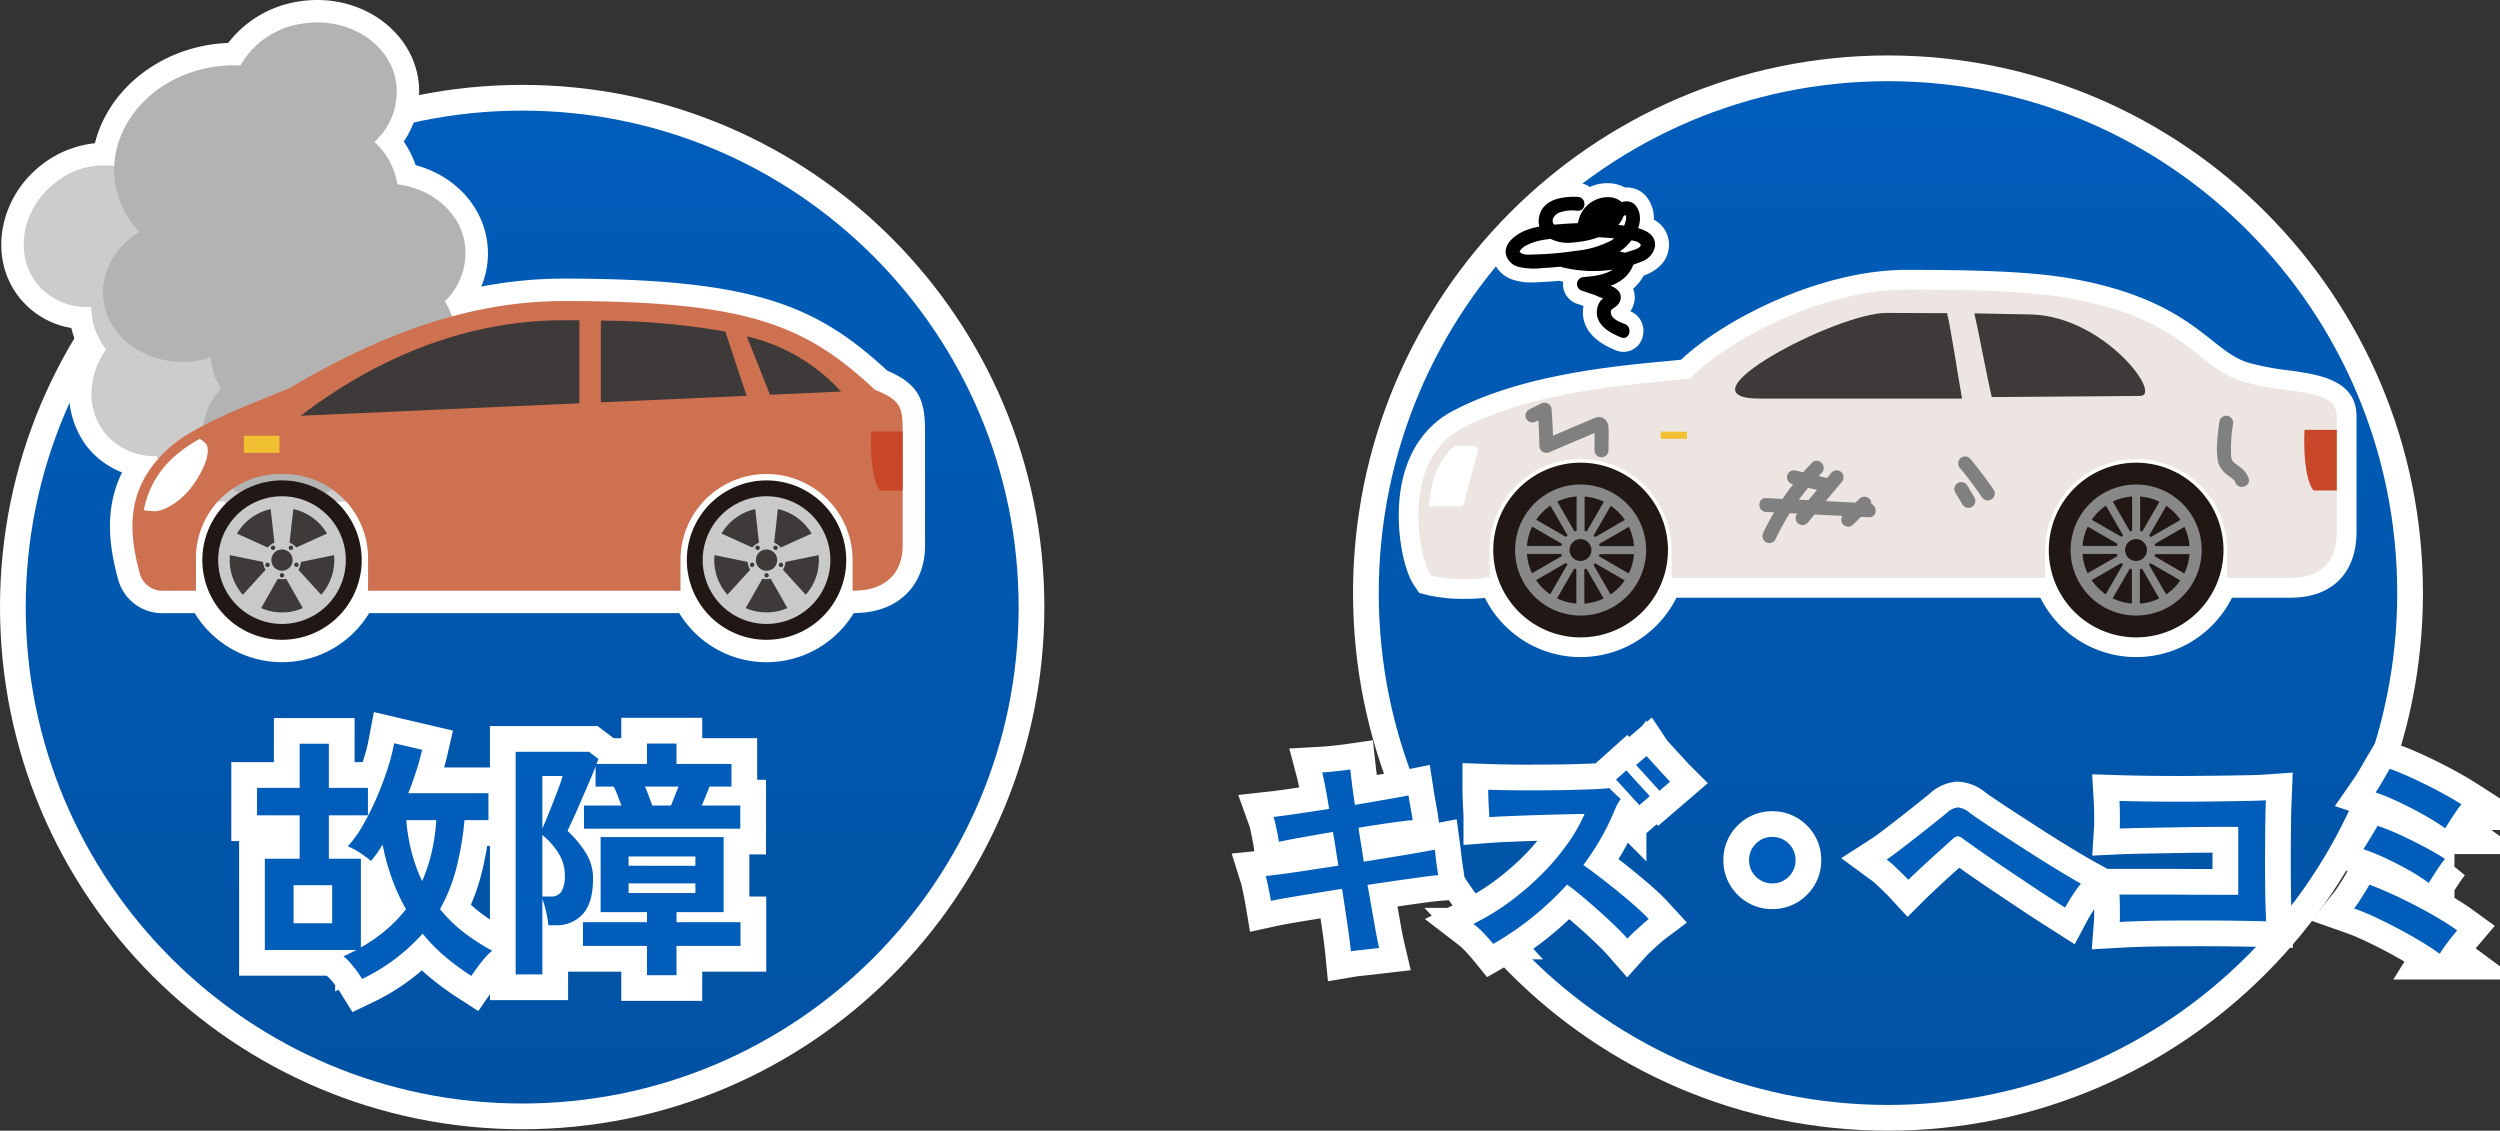 <svg xmlns="http://www.w3.org/2000/svg" xmlns:xlink="http://www.w3.org/1999/xlink" width="485.947" height="219.779" viewBox="0 0 485.947 219.779">
  <rect x="0" y="0" width="485.947" height="219.779" fill="#333333" stroke="none"/>
  <defs>
    <linearGradient id="linear-gradient" x1="0.5" x2="0.5" y2="1" gradientUnits="objectBoundingBox">
      <stop offset="0" stop-color="#005dba"/>
      <stop offset="1" stop-color="#0052a3"/>
    </linearGradient>
    <clipPath id="clip-path">
      <rect id="長方形_59" data-name="長方形 59" width="186.165" height="92.173" fill="none"/>
    </clipPath>
    <clipPath id="clip-path-2">
      <path id="パス_33" data-name="パス 33" d="M57.054,40.289c-1.239.164-2.9.321-4.869.507-9.476.9-27.116,2.567-39.638,9.286C8.737,52.129,6.192,55.6,4.989,60.418c-1.833,7.327.057,15.659,1.54,17.887l.215.32.372.095a26.889,26.889,0,0,0,6.073.577,25.94,25.94,0,0,0,4.131-.248l.765-.185v-5.23a17.681,17.681,0,0,1,35.362,0v5.444H126.07V73.633a17.681,17.681,0,0,1,35.362,0v5.444h12.339c5.876,0,8.985-3.107,8.985-8.985V47.629c0-3.777-4.518-4.392-9.749-5.1a56.165,56.165,0,0,1-8.478-1.615c-3.319-1-5.652-2.847-8.353-4.99-4.82-3.821-10.817-8.578-25.417-11.233-8.1-1.474-19.986-1.677-31.619-1.677-16.624,0-35.255,10.121-42.085,17.279" transform="translate(-4.233 -23.01)" fill="none"/>
    </clipPath>
    <linearGradient id="linear-gradient-2" x1="0.008" y1="0.929" x2="0.013" y2="0.929" gradientUnits="objectBoundingBox">
      <stop offset="0" stop-color="#ece5e2"/>
      <stop offset="0.827" stop-color="#ece5e2"/>
      <stop offset="1" stop-color="#ece5e2"/>
    </linearGradient>
    <clipPath id="clip-path-4">
      <rect id="長方形_64" data-name="長方形 64" width="179.557" height="128.722" fill="none"/>
    </clipPath>
  </defs>
  <g id="グループ_465" data-name="グループ 465" transform="translate(-140 -631.221)">
    <g id="グループ_442" data-name="グループ 442">
      <g id="パス_76" data-name="パス 76" transform="translate(403 642)" fill="url(#linear-gradient)">
        <path d="M 103.985 206.5 C 97.099 206.5 90.217 205.803 83.532 204.428 C 77.018 203.089 70.61 201.09 64.487 198.487 C 58.475 195.931 52.675 192.768 47.25 189.085 C 41.876 185.436 36.822 181.245 32.229 176.629 C 27.635 172.013 23.465 166.934 19.834 161.532 C 16.168 156.079 13.02 150.25 10.476 144.206 C 7.885 138.051 5.896 131.61 4.562 125.062 C 3.194 118.341 2.5 111.423 2.5 104.5 C 2.5 97.577 3.194 90.659 4.562 83.938 C 5.896 77.39 7.885 70.949 10.476 64.794 C 13.02 58.75 16.168 52.921 19.834 47.468 C 23.465 42.066 27.635 36.987 32.229 32.371 C 36.822 27.755 41.876 23.564 47.25 19.915 C 52.675 16.232 58.475 13.069 64.487 10.513 C 70.61 7.91 77.018 5.911 83.532 4.572 C 90.217 3.197 97.099 2.5 103.985 2.5 C 110.872 2.5 117.753 3.197 124.438 4.572 C 130.952 5.911 137.36 7.91 143.483 10.513 C 149.496 13.069 155.295 16.232 160.72 19.915 C 166.095 23.564 171.149 27.755 175.742 32.371 C 180.335 36.987 184.505 42.066 188.137 47.468 C 191.802 52.921 194.951 58.75 197.495 64.794 C 200.085 70.949 202.075 77.39 203.408 83.938 C 204.777 90.659 205.47 97.577 205.47 104.5 C 205.47 111.423 204.777 118.341 203.408 125.062 C 202.075 131.61 200.085 138.051 197.495 144.206 C 194.951 150.25 191.802 156.079 188.137 161.532 C 184.505 166.934 180.335 172.013 175.742 176.629 C 171.149 181.245 166.095 185.436 160.72 189.085 C 155.295 192.768 149.496 195.931 143.483 198.487 C 137.36 201.09 130.952 203.089 124.438 204.428 C 117.753 205.803 110.872 206.5 103.985 206.5 Z" stroke="none"/>
        <path d="M 103.985 5 C 97.268 5 90.556 5.68 84.036 7.021 C 77.684 8.327 71.436 10.276 65.465 12.814 C 59.602 15.306 53.946 18.391 48.655 21.984 C 43.412 25.543 38.482 29.631 34.001 34.134 C 29.52 38.638 25.451 43.593 21.909 48.863 C 18.333 54.182 15.261 59.868 12.78 65.764 C 10.253 71.767 8.313 78.05 7.012 84.437 C 5.677 90.994 5 97.744 5 104.5 C 5 111.256 5.677 118.006 7.012 124.563 C 8.313 130.95 10.253 137.233 12.78 143.237 C 15.261 149.132 18.333 154.818 21.909 160.137 C 25.451 165.407 29.52 170.362 34.001 174.866 C 38.482 179.369 43.412 183.457 48.655 187.016 C 53.946 190.609 59.602 193.694 65.465 196.186 C 71.436 198.724 77.684 200.673 84.036 201.979 C 90.556 203.32 97.268 204 103.985 204 C 110.703 204 117.415 203.32 123.935 201.979 C 130.287 200.673 136.535 198.724 142.505 196.186 C 148.369 193.694 154.025 190.609 159.316 187.016 C 164.559 183.457 169.489 179.369 173.97 174.866 C 178.451 170.362 182.519 165.407 186.062 160.137 C 189.638 154.818 192.709 149.132 195.19 143.237 C 197.717 137.233 199.658 130.95 200.958 124.563 C 202.293 118.006 202.97 111.256 202.97 104.5 C 202.97 97.744 202.293 90.994 200.958 84.437 C 199.658 78.05 197.717 71.767 195.19 65.764 C 192.709 59.868 189.638 54.182 186.062 48.863 C 182.519 43.593 178.451 38.638 173.97 34.134 C 169.489 29.631 164.559 25.543 159.316 21.984 C 154.025 18.391 148.369 15.306 142.505 12.814 C 136.535 10.276 130.287 8.327 123.935 7.021 C 117.415 5.68 110.703 5 103.985 5 M 103.985 0 C 161.415 0 207.97 46.786 207.97 104.5 C 207.97 162.214 161.415 209 103.985 209 C 46.556 209 0 162.214 0 104.5 C 0 46.786 46.556 0 103.985 0 Z" stroke="none" fill="#fff"/>
      </g>
      <g id="グループ_39" data-name="グループ 39" transform="translate(411.888 666.77)">
        <g id="グループ_34" data-name="グループ 34">
          <g id="グループ_33" data-name="グループ 33" clip-path="url(#clip-path)">
            <path id="パス_32" data-name="パス 32" d="M173.1,38.311a52.875,52.875,0,0,1-7.884-1.487c-2.617-.786-4.585-2.346-7.081-4.326-4.882-3.87-11.569-9.17-27.106-12-8.4-1.529-20.491-1.739-32.3-1.739-17.015,0-35.794,9.83-43.846,17.462-.986.106-2.162.218-3.468.342-9.745.921-27.883,2.637-41.09,9.723C5.583,48.833,2.313,53.252.858,59.069-1.151,67.1.707,76.677,2.935,80.021l1.029,1.532,1.8.458a30.8,30.8,0,0,0,7.009.693,39.274,39.274,0,0,0,3.975-.184,20.794,20.794,0,0,0,37.225-.034h70.744a20.793,20.793,0,0,0,37.241,0h11.4c8.022,0,12.813-4.79,12.813-12.813V47.211c0-7.117-7.546-8.147-13.07-8.9" transform="translate(0 -1.852)" fill="#fff"/>
          </g>
        </g>
        <g id="グループ_36" data-name="グループ 36" transform="translate(3.815 20.739)">
          <g id="グループ_35" data-name="グループ 35" clip-path="url(#clip-path-2)">
            <rect id="長方形_60" data-name="長方形 60" width="188.05" height="100.903" transform="translate(-15.164 3.779) rotate(-15.018)" fill="url(#linear-gradient-2)"/>
          </g>
        </g>
        <g id="グループ_38" data-name="グループ 38">
          <g id="グループ_37" data-name="グループ 37" clip-path="url(#clip-path)">
            <path id="パス_34" data-name="パス 34" d="M135.355,28.355c14.127.514,25.512,15.833,20.974,15.833l-28.806.218c-.707-2.82-2.844-14.138-3.382-16.265Z" transform="translate(-12.255 -2.778)" fill="#3d3a39"/>
            <path id="パス_35" data-name="パス 35" d="M174.153,77.319a16.98,16.98,0,1,1-16.981-16.974,16.981,16.981,0,0,1,16.981,16.974" transform="translate(-13.839 -5.957)" fill="#211815"/>
            <path id="パス_36" data-name="パス 36" d="M157.637,90.522A12.734,12.734,0,1,1,170.375,77.78a12.754,12.754,0,0,1-12.738,12.742" transform="translate(-14.304 -6.422)" fill="#211815"/>
            <path id="パス_37" data-name="パス 37" d="M157.637,65.053a12.735,12.735,0,1,0,12.736,12.735,12.734,12.734,0,0,0-12.736-12.735m9.387,8.224a10.362,10.362,0,0,1,1,3.757h-6.678a3.709,3.709,0,0,0-.11-.413Zm-.774-1.344-5.789,3.341a3.624,3.624,0,0,0-.3-.3l3.344-5.793a10.557,10.557,0,0,1,2.743,2.753m-7.837-4.548a10.335,10.335,0,0,1,3.754,1.014l-3.34,5.786a4.145,4.145,0,0,0-.414-.115Zm1.326,10.4a2.123,2.123,0,1,1-2.123-2.123,2.125,2.125,0,0,1,2.123,2.123m-2.878-10.405V74.06c-.141.03-.277.067-.414.11l-3.342-5.792a10.362,10.362,0,0,1,3.756-1m-5.1,1.771,3.342,5.787a3.952,3.952,0,0,0-.3.3L149.008,71.9a10.567,10.567,0,0,1,2.753-2.743m-3.533,4.082,5.787,3.341a3.544,3.544,0,0,0-.117.412h-6.684a10.343,10.343,0,0,1,1.014-3.753m-.02,9.062a10.365,10.365,0,0,1-1-3.757h6.68a3.24,3.24,0,0,0,.109.413Zm.774,1.344L154.77,80.3a3.783,3.783,0,0,0,.3.3l-3.344,5.793a10.522,10.522,0,0,1-2.742-2.753m7.837,4.547a10.328,10.328,0,0,1-3.754-1.012l3.34-5.787a3.827,3.827,0,0,0,.414.115Zm1.55,0V81.514a3.559,3.559,0,0,0,.413-.109l3.344,5.792a10.351,10.351,0,0,1-3.757,1m5.1-1.771-3.34-5.787a3.62,3.62,0,0,0,.3-.3l5.793,3.344a10.508,10.508,0,0,1-2.753,2.743M167,82.339,161.217,79a3.744,3.744,0,0,0,.115-.411h6.686A10.394,10.394,0,0,1,167,82.339" transform="translate(-14.305 -6.422)" fill="#888"/>
            <path id="パス_38" data-name="パス 38" d="M54.34,77.319A16.98,16.98,0,1,1,37.359,60.345,16.981,16.981,0,0,1,54.34,77.319" transform="translate(-2.012 -5.957)" fill="#211815"/>
            <path id="パス_39" data-name="パス 39" d="M37.824,90.522A12.734,12.734,0,1,1,50.562,77.78,12.753,12.753,0,0,1,37.824,90.522" transform="translate(-2.477 -6.422)" fill="#211815"/>
            <path id="パス_40" data-name="パス 40" d="M37.824,65.053A12.735,12.735,0,1,0,50.56,77.788,12.734,12.734,0,0,0,37.824,65.053m9.386,8.224a10.345,10.345,0,0,1,1,3.757H41.529a3.516,3.516,0,0,0-.109-.413Zm-.775-1.344-5.787,3.341a3.773,3.773,0,0,0-.3-.3l3.344-5.793a10.522,10.522,0,0,1,2.742,2.753M38.6,67.386A10.335,10.335,0,0,1,42.354,68.4l-3.34,5.786a4.142,4.142,0,0,0-.414-.115Zm1.324,10.4A2.123,2.123,0,1,1,37.8,75.666a2.123,2.123,0,0,1,2.122,2.123M37.048,67.383V74.06c-.141.03-.277.067-.414.11l-3.342-5.792a10.361,10.361,0,0,1,3.756-1m-5.1,1.771,3.342,5.787a3.951,3.951,0,0,0-.3.3L29.195,71.9a10.567,10.567,0,0,1,2.753-2.743m-3.533,4.082L34.2,76.577a3.715,3.715,0,0,0-.116.412H27.4a10.344,10.344,0,0,1,1.014-3.753M28.393,82.3a10.381,10.381,0,0,1-1-3.757h6.679a3.966,3.966,0,0,0,.109.413Zm.776,1.344L34.957,80.3a3.633,3.633,0,0,0,.3.3L31.91,86.394a10.532,10.532,0,0,1-2.741-2.753M37,88.188a10.323,10.323,0,0,1-3.751-1.012l3.34-5.787A3.9,3.9,0,0,0,37,81.5Zm1.552,0V81.514a3.525,3.525,0,0,0,.414-.109L42.313,87.2a10.365,10.365,0,0,1-3.757,1m5.1-1.771-3.34-5.787a3.613,3.613,0,0,0,.3-.3l5.793,3.344a10.522,10.522,0,0,1-2.753,2.743m3.535-4.082L41.4,79a3.75,3.75,0,0,0,.115-.411h6.686a10.43,10.43,0,0,1-1.014,3.752" transform="translate(-2.477 -6.422)" fill="#888"/>
            <path id="パス_41" data-name="パス 41" d="M101.924,28.045C92.276,28.045,60.576,44.7,77.37,44.7h39.28c-.472-2.483-2.227-14.039-2.909-16.607Z" transform="translate(-7.162 -2.769)" fill="#3d3a39"/>
            <path id="パス_42" data-name="パス 42" d="M15.127,56.685h-3.6c-3.642,3.141-4.759,7.941-5,11.779h5.943a.962.962,0,0,0,.949-.95,1.044,1.044,0,0,1,.033-.259l2.613-9.728a.964.964,0,0,0-.942-.843" transform="translate(-0.645 -5.596)" fill="#fff"/>
            <path id="パス_43" data-name="パス 43" d="M197.08,65.049h4.535V53.27h-6.28c-.154,3.2-.051,9.443,1.745,11.779" transform="translate(-19.278 -5.259)" fill="#c84728"/>
            <rect id="長方形_61" data-name="長方形 61" width="5.095" height="1.404" transform="translate(50.932 48.354)" fill="#f0c032"/>
            <path id="パス_44" data-name="パス 44" d="M88.054,60.34A49.845,49.845,0,0,0,78.605,73.9a1.39,1.39,0,0,0,.485,1.849,1.364,1.364,0,0,0,1.85-.485,47.638,47.638,0,0,1,9.025-13.013c1.218-1.245-.692-3.158-1.912-1.912" transform="translate(-7.744 -5.917)" fill="gray"/>
            <path id="パス_45" data-name="パス 45" d="M92.608,62.389l-6.642,7.934a1.382,1.382,0,0,0,0,1.912,1.368,1.368,0,0,0,1.912,0L94.52,64.3a1.382,1.382,0,0,0,0-1.912,1.368,1.368,0,0,0-1.912,0" transform="translate(-8.448 -6.12)" fill="gray"/>
            <path id="パス_46" data-name="パス 46" d="M98.984,68.071,95.831,71.2a1.39,1.39,0,0,0-.4.956,1.351,1.351,0,0,0,2.307.955l3.154-3.128a1.352,1.352,0,0,0-1.912-1.912" transform="translate(-9.421 -6.682)" fill="gray"/>
            <path id="パス_47" data-name="パス 47" d="M79.073,70.676,99.067,71.71c1.739.09,1.734-2.615,0-2.7L79.073,67.972c-1.739-.09-1.734,2.614,0,2.7" transform="translate(-7.677 -6.71)" fill="gray"/>
            <path id="パス_48" data-name="パス 48" d="M84.727,64.645l6,1.434a1.352,1.352,0,1,0,.718-2.607l-5.994-1.434a1.352,1.352,0,1,0-.719,2.607" transform="translate(-8.267 -6.12)" fill="gray"/>
            <path id="パス_49" data-name="パス 49" d="M176.968,51.218a35.375,35.375,0,0,0-.449,4.088,14.02,14.02,0,0,0,.159,3.909,4.675,4.675,0,0,0,1.915,2.588c.187.142.379.279.57.418a2.6,2.6,0,0,1,.33.256,3.211,3.211,0,0,1,.426.424c-.088-.113-.021-.023.017.044.184.335-.046-.212.073.163.526,1.652,3.137.945,2.607-.719a4.628,4.628,0,0,0-1.808-2.294c-.169-.128-.34-.251-.51-.375-.2-.149-.165-.114-.287-.215a4.688,4.688,0,0,1-.452-.425c-.151-.168.092.134-.041-.046a1.579,1.579,0,0,1-.127-.186,3.382,3.382,0,0,1-.2-1.4q-.02-.911.014-1.822a29.1,29.1,0,0,1,.366-3.69,1.394,1.394,0,0,0-.945-1.664,1.363,1.363,0,0,0-1.663.945" transform="translate(-17.42 -4.959)" fill="gray"/>
            <path id="パス_50" data-name="パス 50" d="M29.375,51.068,31.74,49.9l-2.034-1.167q.26,3.537.332,7.083a1.373,1.373,0,0,0,2.034,1.168l5.035-2.142L39.562,53.8l1.228-.523a3.8,3.8,0,0,1,.939-.378l-.682-.184c-.492-.235-.234-.541-.284-.381a2.361,2.361,0,0,0,0,.586l0,1.277q0,1.279,0,2.556a1.353,1.353,0,0,0,2.7,0c0-1.511.107-3.064-.006-4.57a2.08,2.08,0,0,0-1.045-1.8c-.867-.452-1.691.011-2.495.353L30.707,54.65l2.034,1.167q-.072-3.546-.332-7.083a1.372,1.372,0,0,0-2.034-1.168l-2.365,1.168a1.365,1.365,0,0,0-.485,1.849,1.379,1.379,0,0,0,1.849.485" transform="translate(-2.7 -4.679)" fill="gray"/>
            <path id="パス_51" data-name="パス 51" d="M121.044,61.3q.566.683,1.118,1.378c.183.232.37.462.547.7-.071-.095-.092-.12-.008-.01l.135.176q.151.2.3.4,1.086,1.44,2.1,2.927a1.352,1.352,0,1,0,2.334-1.365q-2.167-3.162-4.62-6.115a1.356,1.356,0,0,0-1.912,0,1.389,1.389,0,0,0,0,1.912" transform="translate(-11.911 -5.824)" fill="gray"/>
            <path id="パス_52" data-name="パス 52" d="M120.012,66.564l1.384,2.311a1.407,1.407,0,0,0,.808.621,1.381,1.381,0,0,0,1.041-.136,1.367,1.367,0,0,0,.622-.808,1.405,1.405,0,0,0-.136-1.042l-1.385-2.31a1.406,1.406,0,0,0-.807-.622,1.384,1.384,0,0,0-1.042.137,1.36,1.36,0,0,0-.621.808,1.4,1.4,0,0,0,.136,1.042" transform="translate(-11.83 -6.37)" fill="gray"/>
            <path id="パス_53" data-name="パス 53" d="M37.065,3.014c-2.921-.111-6.759.392-7.5,3.849-.778,3.608,3.142,5.29,6.085,5.072,2.9-.215,6.051-.837,8.38-2.693a5.021,5.021,0,0,0,2.2-3.585c0-1.587-1.368-2.4-2.792-2.565a5.9,5.9,0,0,0-6.362,5.366c-.105,1.139,1.2,1.524,2.034,1.167l3.67-1.57,1.834-.785c.34-.145.676-.3,1.019-.435.156-.062.791-.223.659-.339.549.479-.242,2.28-.5,2.739a6.318,6.318,0,0,1-2.317,2.314,18.853,18.853,0,0,1-6.9,1.969,63.861,63.861,0,0,1-8.145.7c-.63.014-1.933.151-2.455-.349-.251-.24-.293-.077-.044-.5A3.5,3.5,0,0,1,27.3,12.344c2.114-1.094,4.811-1.2,7.135-1.376a56.348,56.348,0,0,1,7.763-.045c1.315.083,2.628.207,3.933.388.775.107,2.531.146,3.081.854s-1.42,1.2-1.9,1.369a22.334,22.334,0,0,1-4.225,1.02,22.266,22.266,0,0,1-8.313-.466v2.607a21.854,21.854,0,0,1,11.583-.006l-.944-1.663c-.877,2.987-4.584,3.346-7.179,3.575a1.359,1.359,0,0,0-.36,2.655q1.3.427,2.6.867a8.682,8.682,0,0,0,2.275.795q.435.247.109-.743-.237.154-.479.3a4.47,4.47,0,0,0-.7.557,3.25,3.25,0,0,0-.809,1.57c-.655,3.1,2.206,4.773,4.633,5.73,1.619.64,2.322-1.974.719-2.607-.974-.385-2.622-.953-2.726-2.2-.051-.614.28-.7.732-1.017a2.537,2.537,0,0,0,1.15-1.484c.332-1.358-.727-2.264-1.866-2.7-1.611-.624-3.275-1.134-4.917-1.671l-.359,2.655c3.911-.345,8.514-1.228,9.786-5.561a1.371,1.371,0,0,0-.945-1.663,24.675,24.675,0,0,0-13.021.006,1.363,1.363,0,0,0,0,2.607A25.387,25.387,0,0,0,44.2,17.1,22.8,22.8,0,0,0,49.3,15.657a3.95,3.95,0,0,0,2.761-2.892c.45-3.346-3.893-3.9-6.213-4.195a56.517,56.517,0,0,0-11.414-.306c-3.089.232-6.771.407-9.376,2.291-1.166.843-2.27,2.121-1.952,3.667a3.4,3.4,0,0,0,2.543,2.421,13.354,13.354,0,0,0,4.524.211c1.884-.094,3.762-.271,5.631-.52,3.325-.443,7-.914,9.783-2.954,2.29-1.679,4.785-5.585,2.927-8.419-1.169-1.785-3.12-.95-4.666-.288L37.737,7.29l2.034,1.167a2.992,2.992,0,0,1,1.3-2.1c.433-.306,1.873-1.011,2.393-.531q.092-.2-.01.025a.939.939,0,0,1-.135.249,4.373,4.373,0,0,1-.49.6,5.774,5.774,0,0,1-1.234.956A10.362,10.362,0,0,1,38.71,8.744c-1.666.4-5.136,1.323-6.31-.434-.588-.878.172-1.8.974-2.206a7.641,7.641,0,0,1,3.691-.387c1.74.066,1.738-2.638,0-2.7" transform="translate(-2.276 -0.296)"/>
            <path id="パス_54" data-name="パス 54" d="M45.694,32.845a4.025,4.025,0,0,1-1.484-.289c-6.384-2.519-6.732-6.429-6.316-8.642q-.577-.192-1.157-.381a4.016,4.016,0,0,1-2.8-4.287l0-.03c-.268-.058-.535-.119-.8-.184-1.051.1-2.1.177-3.127.228l-.5.027c-.587.032-1.184.064-1.78.064a10.619,10.619,0,0,1-3.161-.416,5.99,5.99,0,0,1-4.406-4.463c-.481-2.336.617-4.67,3.017-6.4A12.023,12.023,0,0,1,26.548,6.4c.021-.132.046-.267.075-.4.483-2.239,2.351-6,9.444-6,.274,0,.543,0,.807.014A4.04,4.04,0,0,1,39.123.8,8.112,8.112,0,0,1,43.439.109,6.746,6.746,0,0,1,45.96.9c.111-.006.22-.009.329-.009a4.885,4.885,0,0,1,4.194,2.294,6.728,6.728,0,0,1,1.084,3.967,5.469,5.469,0,0,1,2.88,5.677c-.209,1.548-1.141,3.675-4.4,5.029-.16.066-.319.132-.48.194a8.82,8.82,0,0,1-2.031,2.514,4.55,4.55,0,0,1,.174,2.8A4.767,4.767,0,0,1,47,24.951a4.128,4.128,0,0,1,2.46,4.646,3.855,3.855,0,0,1-3.762,3.247" transform="translate(-1.98 0)" fill="#fff"/>
            <path id="パス_55" data-name="パス 55" d="M37.065,3.014c-2.921-.111-6.759.392-7.5,3.849-.778,3.608,3.142,5.29,6.085,5.072,2.9-.215,6.051-.837,8.38-2.693a5.021,5.021,0,0,0,2.2-3.585c0-1.587-1.368-2.4-2.792-2.565a5.9,5.9,0,0,0-6.362,5.366c-.105,1.139,1.2,1.524,2.034,1.167l3.67-1.57,1.834-.785c.34-.145.676-.3,1.019-.435.156-.062.791-.223.659-.339.549.479-.242,2.28-.5,2.739a6.318,6.318,0,0,1-2.317,2.314,18.853,18.853,0,0,1-6.9,1.969,63.861,63.861,0,0,1-8.145.7c-.63.014-1.933.151-2.455-.349-.251-.24-.293-.077-.044-.5A3.5,3.5,0,0,1,27.3,12.344c2.114-1.094,4.811-1.2,7.135-1.376a56.348,56.348,0,0,1,7.763-.045c1.315.083,2.628.207,3.933.388.775.107,2.531.146,3.081.854s-1.42,1.2-1.9,1.369a22.334,22.334,0,0,1-4.225,1.02,22.266,22.266,0,0,1-8.313-.466v2.607a21.854,21.854,0,0,1,11.583-.006l-.944-1.663c-.877,2.987-4.584,3.346-7.179,3.575a1.359,1.359,0,0,0-.36,2.655q1.3.427,2.6.867a8.682,8.682,0,0,0,2.275.795q.435.247.109-.743-.237.154-.479.3a4.47,4.47,0,0,0-.7.557,3.25,3.25,0,0,0-.809,1.57c-.655,3.1,2.206,4.773,4.633,5.73,1.619.64,2.322-1.974.719-2.607-.974-.385-2.622-.953-2.726-2.2-.051-.614.28-.7.732-1.017a2.537,2.537,0,0,0,1.15-1.484c.332-1.358-.727-2.264-1.866-2.7-1.611-.624-3.275-1.134-4.917-1.671l-.359,2.655c3.911-.345,8.514-1.228,9.786-5.561a1.371,1.371,0,0,0-.945-1.663,24.675,24.675,0,0,0-13.021.006,1.363,1.363,0,0,0,0,2.607A25.387,25.387,0,0,0,44.2,17.1,22.8,22.8,0,0,0,49.3,15.657a3.95,3.95,0,0,0,2.761-2.892c.45-3.346-3.893-3.9-6.213-4.195a56.517,56.517,0,0,0-11.414-.306c-3.089.232-6.771.407-9.376,2.291-1.166.843-2.27,2.121-1.952,3.667a3.4,3.4,0,0,0,2.543,2.421,13.354,13.354,0,0,0,4.524.211c1.884-.094,3.762-.271,5.631-.52,3.325-.443,7-.914,9.783-2.954,2.29-1.679,4.785-5.585,2.927-8.419-1.169-1.785-3.12-.95-4.666-.288L37.737,7.29l2.034,1.167a2.992,2.992,0,0,1,1.3-2.1c.433-.306,1.873-1.011,2.393-.531q.092-.2-.01.025a.939.939,0,0,1-.135.249,4.373,4.373,0,0,1-.49.6,5.774,5.774,0,0,1-1.234.956A10.362,10.362,0,0,1,38.71,8.744c-1.666.4-5.136,1.323-6.31-.434-.588-.878.172-1.8.974-2.206a7.641,7.641,0,0,1,3.691-.387c1.74.066,1.738-2.638,0-2.7" transform="translate(-2.276 -0.296)"/>
          </g>
        </g>
      </g>
      <g id="グループ_423" data-name="グループ 423" transform="translate(-17 -4)">
        <path id="パス_662" data-name="パス 662" d="M-102.418,2.132q-.164-1.681-.635-4.961T-104.14-10q-2.87.451-5.535.882t-4.817.8q-2.152.369-3.465.656-.082-.492-.267-1.435t-.389-1.906q-.2-.963-.369-1.5,1.23-.123,3.4-.41t4.961-.718q2.788-.43,5.781-.881-.287-1.681-.533-3.341t-.533-3.219q-3.321.574-6.191,1.086t-4.305.841q-.082-.533-.266-1.476t-.39-1.886a10.529,10.529,0,0,0-.41-1.476q1.476-.164,4.428-.595t6.4-.964q-.41-2.542-.779-4.428t-.574-2.665q.738-.041,1.8-.143t2.091-.226q1.025-.123,1.558-.2.082.738.308,2.542t.594,4.346q3.321-.574,6.15-1.066t4.264-.779q.082.533.246,1.455l.328,1.845q.164.922.246,1.5-1.558.123-4.408.533t-6.13.943q.246,1.6.512,3.259t.513,3.342l5.8-.943q2.768-.451,4.858-.82t3.157-.574q.082.615.185,1.558t.246,1.886q.143.943.226,1.517-1.107.082-3.219.369t-4.817.677q-2.706.39-5.7.84.7,3.9,1.271,7.2t.984,5.063l-1.763.205q-1.066.123-2.071.226T-102.418,2.132ZM-74.743.7q-.7-.861-1.784-2.009A16.718,16.718,0,0,0-78.6-3.2a45.538,45.538,0,0,0,6.868-4.161,53.938,53.938,0,0,0,6.212-5.289,46.82,46.82,0,0,0,5.063-5.9,32.188,32.188,0,0,0,3.465-6.006q-1.025,0-2.85.041t-4.079.1q-2.255.062-4.51.144t-4.141.164q-1.886.082-2.952.164,0-.615-.061-1.6t-.1-2.029q-.041-1.046-.041-1.7,1.23.041,3.157.082t4.285.041q2.357,0,4.8-.02t4.695-.082q2.255-.061,3.977-.143t2.624-.2l.676.676q.431.431.882.84t.656.615a8.657,8.657,0,0,0-.923,1.6q-.43.943-.758,1.763a46.572,46.572,0,0,1-2.5,4.858,52.005,52.005,0,0,1-3.075,4.613q1.312.9,3.075,2.255t3.608,2.849q1.845,1.5,3.444,2.911t2.583,2.481q-.492.369-1.333,1.128T-47.5-1.5q-.8.759-1.168,1.169Q-49.528-1.312-51-2.747T-54.181-5.7q-1.7-1.517-3.342-2.891t-2.87-2.234A61.11,61.11,0,0,1-67.1-4.53,57.717,57.717,0,0,1-74.743.7Zm32.308-29.766q-.082-.082-.533-.594t-1.087-1.21l-1.271-1.394q-.635-.7-1.107-1.21t-.554-.594l2.05-1.763q.082.123.759.861t1.517,1.66l1.5,1.64q.656.717.779.84Zm-3.895,2.788q-.082-.082-.554-.595t-1.107-1.21l-1.271-1.394q-.635-.7-1.086-1.189t-.533-.574l2.009-1.8q.123.123.779.861t1.5,1.661l1.5,1.64q.656.718.779.84ZM-20.5-11.07a4.352,4.352,0,0,1-3.2-1.312,4.352,4.352,0,0,1-1.312-3.2,4.352,4.352,0,0,1,1.312-3.2,4.352,4.352,0,0,1,3.2-1.312,4.352,4.352,0,0,1,3.2,1.312,4.352,4.352,0,0,1,1.312,3.2,4.352,4.352,0,0,1-1.312,3.2A4.352,4.352,0,0,1-20.5-11.07ZM36.408-6.355q-.9-.574-2.562-1.64t-3.711-2.439q-2.05-1.373-4.2-2.809T21.853-16.01q-1.927-1.333-3.342-2.337t-1.988-1.414a1.8,1.8,0,0,0-.984-.472,1.891,1.891,0,0,0-.9.472q-.246.205-1.025.922t-1.865,1.681q-1.087.964-2.214,2.009T7.442-13.2q-.964.9-1.5,1.435-.492-.533-1.271-1.292T3.1-14.555A14.808,14.808,0,0,0,1.722-15.7q.574-.369,1.824-1.312t2.788-2.132q1.538-1.189,3.034-2.378l2.6-2.071q1.107-.881,1.435-1.168a3.711,3.711,0,0,1,2.112-1.066,3.9,3.9,0,0,1,2.317,1.025q.615.451,2.091,1.455t3.526,2.337L27.778-18.2q2.276,1.476,4.51,2.87t4.12,2.522q1.886,1.128,3.075,1.784-.451.533-1.046,1.394T37.29-7.872Q36.736-6.97,36.408-6.355ZM47.027-3.567q.041-.533.041-1.537t-.021-2.07q-.021-1.066-.062-1.722h6.765q2.583,0,5.494.02t5.74.021h5.084v-13.2H67.424q-1.784,0-4.1.02t-4.777.062l-4.777.082q-2.316.041-4.1.082t-2.645.082q.041-.656.041-1.64t-.021-2.009q-.021-1.025-.062-1.722,1.271.041,3.506.082t5.043.061q2.809.02,5.8,0t5.781-.061q2.788-.041,4.981-.082t3.342-.123q-.041.984-.082,2.808T75.3-20.254q-.02,2.337-.021,4.817t.021,4.8q.02,2.317.082,4.141t.1,2.808q-2.829-.082-6.109-.123t-6.6-.041q-3.321,0-6.375.02t-5.494.1Q48.462-3.649,47.027-3.567Zm62.2,6.191q-1.558-1.148-3.711-2.44t-4.489-2.521q-2.337-1.23-4.551-2.255a41.037,41.037,0,0,0-3.895-1.6q.492-.615,1.066-1.5T94.751-9.43q.533-.861.82-1.394,1.968.738,4.305,1.8t4.715,2.3q2.378,1.23,4.469,2.48t3.567,2.317q-.451.533-1.107,1.353t-1.271,1.681Q109.634,1.968,109.224,2.624Zm1.066-24.395q-1.189-.861-2.87-1.865t-3.587-1.989q-1.907-.984-3.731-1.8a33.316,33.316,0,0,0-3.341-1.312q.369-.533.923-1.456t1.066-1.824q.513-.9.759-1.312,1.435.492,3.341,1.333t3.916,1.845q2.009,1,3.772,1.988t2.911,1.722a17.868,17.868,0,0,0-1.066,1.435q-.615.9-1.189,1.8T110.29-21.771Zm-3.2,10.619a35.728,35.728,0,0,0-3.854-2.481q-2.214-1.251-4.551-2.337a41.294,41.294,0,0,0-4.305-1.743q.369-.533.923-1.455t1.087-1.8q.533-.882.738-1.291,1.394.451,3.157,1.209t3.608,1.681q1.845.922,3.526,1.845t2.829,1.7a17.867,17.867,0,0,0-1.066,1.435q-.615.9-1.189,1.8T107.092-11.152Z" transform="translate(522 818)" fill="#fff" stroke="#fff" stroke-linecap="round" stroke-width="10"/>
        <path id="パス_453" data-name="パス 453" d="M-102.418,2.132q-.164-1.681-.635-4.961T-104.14-10q-2.87.451-5.535.882t-4.817.8q-2.152.369-3.465.656-.082-.492-.267-1.435t-.389-1.906q-.2-.963-.369-1.5,1.23-.123,3.4-.41t4.961-.718q2.788-.43,5.781-.881-.287-1.681-.533-3.341t-.533-3.219q-3.321.574-6.191,1.086t-4.305.841q-.082-.533-.266-1.476t-.39-1.886a10.529,10.529,0,0,0-.41-1.476q1.476-.164,4.428-.595t6.4-.964q-.41-2.542-.779-4.428t-.574-2.665q.738-.041,1.8-.143t2.091-.226q1.025-.123,1.558-.2.082.738.308,2.542t.594,4.346q3.321-.574,6.15-1.066t4.264-.779q.082.533.246,1.455l.328,1.845q.164.922.246,1.5-1.558.123-4.408.533t-6.13.943q.246,1.6.512,3.259t.513,3.342l5.8-.943q2.768-.451,4.858-.82t3.157-.574q.082.615.185,1.558t.246,1.886q.143.943.226,1.517-1.107.082-3.219.369t-4.817.677q-2.706.39-5.7.84.7,3.9,1.271,7.2t.984,5.063l-1.763.205q-1.066.123-2.071.226T-102.418,2.132ZM-74.743.7q-.7-.861-1.784-2.009A16.718,16.718,0,0,0-78.6-3.2a45.538,45.538,0,0,0,6.868-4.161,53.938,53.938,0,0,0,6.212-5.289,46.82,46.82,0,0,0,5.063-5.9,32.188,32.188,0,0,0,3.465-6.006q-1.025,0-2.85.041t-4.079.1q-2.255.062-4.51.144t-4.141.164q-1.886.082-2.952.164,0-.615-.061-1.6t-.1-2.029q-.041-1.046-.041-1.7,1.23.041,3.157.082t4.285.041q2.357,0,4.8-.02t4.695-.082q2.255-.061,3.977-.143t2.624-.2l.676.676q.431.431.882.84t.656.615a8.657,8.657,0,0,0-.923,1.6q-.43.943-.758,1.763a46.572,46.572,0,0,1-2.5,4.858,52.005,52.005,0,0,1-3.075,4.613q1.312.9,3.075,2.255t3.608,2.849q1.845,1.5,3.444,2.911t2.583,2.481q-.492.369-1.333,1.128T-47.5-1.5q-.8.759-1.168,1.169Q-49.528-1.312-51-2.747T-54.181-5.7q-1.7-1.517-3.342-2.891t-2.87-2.234A61.11,61.11,0,0,1-67.1-4.53,57.717,57.717,0,0,1-74.743.7Zm32.308-29.766q-.082-.082-.533-.594t-1.087-1.21l-1.271-1.394q-.635-.7-1.107-1.21t-.554-.594l2.05-1.763q.082.123.759.861t1.517,1.66l1.5,1.64q.656.717.779.84Zm-3.895,2.788q-.082-.082-.554-.595t-1.107-1.21l-1.271-1.394q-.635-.7-1.086-1.189t-.533-.574l2.009-1.8q.123.123.779.861t1.5,1.661l1.5,1.64q.656.718.779.84ZM-20.5-11.07a4.352,4.352,0,0,1-3.2-1.312,4.352,4.352,0,0,1-1.312-3.2,4.352,4.352,0,0,1,1.312-3.2,4.352,4.352,0,0,1,3.2-1.312,4.352,4.352,0,0,1,3.2,1.312,4.352,4.352,0,0,1,1.312,3.2,4.352,4.352,0,0,1-1.312,3.2A4.352,4.352,0,0,1-20.5-11.07ZM36.408-6.355q-.9-.574-2.562-1.64t-3.711-2.439q-2.05-1.373-4.2-2.809T21.853-16.01q-1.927-1.333-3.342-2.337t-1.988-1.414a1.8,1.8,0,0,0-.984-.472,1.891,1.891,0,0,0-.9.472q-.246.205-1.025.922t-1.865,1.681q-1.087.964-2.214,2.009T7.442-13.2q-.964.9-1.5,1.435-.492-.533-1.271-1.292T3.1-14.555A14.808,14.808,0,0,0,1.722-15.7q.574-.369,1.824-1.312t2.788-2.132q1.538-1.189,3.034-2.378l2.6-2.071q1.107-.881,1.435-1.168a3.711,3.711,0,0,1,2.112-1.066,3.9,3.9,0,0,1,2.317,1.025q.615.451,2.091,1.455t3.526,2.337L27.778-18.2q2.276,1.476,4.51,2.87t4.12,2.522q1.886,1.128,3.075,1.784-.451.533-1.046,1.394T37.29-7.872Q36.736-6.97,36.408-6.355ZM47.027-3.567q.041-.533.041-1.537t-.021-2.07q-.021-1.066-.062-1.722h6.765q2.583,0,5.494.02t5.74.021h5.084v-13.2H67.424q-1.784,0-4.1.02t-4.777.062l-4.777.082q-2.316.041-4.1.082t-2.645.082q.041-.656.041-1.64t-.021-2.009q-.021-1.025-.062-1.722,1.271.041,3.506.082t5.043.061q2.809.02,5.8,0t5.781-.061q2.788-.041,4.981-.082t3.342-.123q-.041.984-.082,2.808T75.3-20.254q-.02,2.337-.021,4.817t.021,4.8q.02,2.317.082,4.141t.1,2.808q-2.829-.082-6.109-.123t-6.6-.041q-3.321,0-6.375.02t-5.494.1Q48.462-3.649,47.027-3.567Zm62.2,6.191q-1.558-1.148-3.711-2.44t-4.489-2.521q-2.337-1.23-4.551-2.255a41.037,41.037,0,0,0-3.895-1.6q.492-.615,1.066-1.5T94.751-9.43q.533-.861.82-1.394,1.968.738,4.305,1.8t4.715,2.3q2.378,1.23,4.469,2.48t3.567,2.317q-.451.533-1.107,1.353t-1.271,1.681Q109.634,1.968,109.224,2.624Zm1.066-24.395q-1.189-.861-2.87-1.865t-3.587-1.989q-1.907-.984-3.731-1.8a33.316,33.316,0,0,0-3.341-1.312q.369-.533.923-1.456t1.066-1.824q.513-.9.759-1.312,1.435.492,3.341,1.333t3.916,1.845q2.009,1,3.772,1.988t2.911,1.722a17.868,17.868,0,0,0-1.066,1.435q-.615.9-1.189,1.8T110.29-21.771Zm-3.2,10.619a35.728,35.728,0,0,0-3.854-2.481q-2.214-1.251-4.551-2.337a41.294,41.294,0,0,0-4.305-1.743q.369-.533.923-1.455t1.087-1.8q.533-.882.738-1.291,1.394.451,3.157,1.209t3.608,1.681q1.845.922,3.526,1.845t2.829,1.7a17.867,17.867,0,0,0-1.066,1.435q-.615.9-1.189,1.8T107.092-11.152Z" transform="translate(522 818)" fill="#005dba"/>
      </g>
    </g>
    <g id="グループ_441" data-name="グループ 441">
      <g id="パス_455" data-name="パス 455" transform="translate(140 647.722)" fill="url(#linear-gradient)">
        <path d="M 101.5 200.5 C 94.781 200.5 88.068 199.823 81.545 198.489 C 75.19 197.188 68.939 195.248 62.965 192.721 C 57.1 190.24 51.442 187.169 46.15 183.594 C 40.907 180.052 35.977 175.984 31.496 171.504 C 27.016 167.023 22.948 162.093 19.406 156.85 C 15.831 151.558 12.76 145.9 10.279 140.035 C 7.752 134.061 5.812 127.81 4.511 121.455 C 3.177 114.932 2.5 108.219 2.5 101.5 C 2.5 94.781 3.177 88.068 4.511 81.545 C 5.812 75.19 7.752 68.939 10.279 62.965 C 12.76 57.1 15.831 51.442 19.406 46.15 C 22.948 40.907 27.016 35.977 31.496 31.496 C 35.977 27.016 40.907 22.948 46.15 19.406 C 51.442 15.831 57.1 12.76 62.965 10.279 C 68.939 7.752 75.19 5.812 81.545 4.511 C 88.068 3.177 94.781 2.5 101.5 2.5 C 108.219 2.5 114.932 3.177 121.455 4.511 C 127.81 5.812 134.061 7.752 140.035 10.279 C 145.9 12.76 151.558 15.831 156.85 19.406 C 162.093 22.948 167.023 27.016 171.504 31.496 C 175.984 35.977 180.052 40.907 183.594 46.15 C 187.169 51.442 190.24 57.1 192.721 62.965 C 195.248 68.939 197.188 75.19 198.489 81.545 C 199.823 88.068 200.5 94.781 200.5 101.5 C 200.5 108.219 199.823 114.932 198.489 121.455 C 197.188 127.81 195.248 134.061 192.721 140.035 C 190.24 145.9 187.169 151.558 183.594 156.85 C 180.052 162.093 175.984 167.023 171.504 171.504 C 167.023 175.984 162.093 180.052 156.85 183.594 C 151.558 187.169 145.9 190.24 140.035 192.721 C 134.061 195.248 127.81 197.188 121.455 198.489 C 114.932 199.823 108.219 200.5 101.5 200.5 Z" stroke="none"/>
        <path d="M 101.5 5 C 94.949 5 88.404 5.66 82.047 6.961 C 75.853 8.228 69.761 10.119 63.939 12.581 C 58.222 14.999 52.708 17.993 47.549 21.478 C 42.439 24.931 37.632 28.896 33.264 33.264 C 28.896 37.632 24.931 42.439 21.478 47.549 C 17.993 52.708 14.999 58.222 12.581 63.939 C 10.119 69.761 8.228 75.853 6.961 82.047 C 5.66 88.404 5 94.949 5 101.5 C 5 108.051 5.66 114.596 6.961 120.953 C 8.228 127.147 10.119 133.239 12.581 139.061 C 14.999 144.778 17.993 150.292 21.478 155.451 C 24.931 160.561 28.896 165.368 33.264 169.736 C 37.632 174.104 42.439 178.069 47.549 181.522 C 52.708 185.007 58.222 188.001 63.939 190.419 C 69.761 192.881 75.853 194.772 82.047 196.039 C 88.404 197.34 94.949 198 101.5 198 C 108.051 198 114.596 197.34 120.953 196.039 C 127.147 194.772 133.239 192.881 139.061 190.419 C 144.778 188.001 150.292 185.007 155.451 181.522 C 160.561 178.069 165.368 174.104 169.736 169.736 C 174.104 165.368 178.069 160.561 181.522 155.451 C 185.007 150.292 188.001 144.778 190.419 139.061 C 192.881 133.239 194.772 127.147 196.039 120.953 C 197.34 114.596 198 108.051 198 101.5 C 198 94.949 197.34 88.404 196.039 82.047 C 194.772 75.853 192.881 69.761 190.419 63.939 C 188.001 58.222 185.007 52.708 181.522 47.549 C 178.069 42.439 174.104 37.632 169.736 33.264 C 165.368 28.896 160.561 24.931 155.451 21.478 C 150.292 17.993 144.778 14.999 139.061 12.581 C 133.239 10.119 127.147 8.228 120.953 6.961 C 114.596 5.66 108.051 5 101.5 5 M 101.5 0 C 157.557 0 203 45.443 203 101.5 C 203 157.557 157.557 203 101.5 203 C 45.443 203 0 157.557 0 101.5 C 0 45.443 45.443 0 101.5 0 Z" stroke="none" fill="#fff"/>
      </g>
      <g id="グループ_41" data-name="グループ 41" transform="translate(140.254 631.221)">
        <g id="グループ_40" data-name="グループ 40" clip-path="url(#clip-path-4)">
          <path id="パス_56" data-name="パス 56" d="M172.2,72.038c-13.658-12.6-25.735-17.881-62.836-17.881a84.059,84.059,0,0,0-16.076,1.558,16.653,16.653,0,0,0,.995-9.656c-1.309-6.718-6.672-12.047-13.748-13.96a18.342,18.342,0,0,0-2.312-4.573,17.079,17.079,0,0,0,2.709-12.8C79.268,6.191,71.06,0,61.415,0a22.8,22.8,0,0,0-3.934.343A21.285,21.285,0,0,0,44.1,8.353a30.56,30.56,0,0,0-4.11.435C29.092,10.7,20.527,18.4,18.2,27.841A20.233,20.233,0,0,0,8.009,31.9C-.328,38.234-2.511,49.657,3.143,57.359A16.273,16.273,0,0,0,13.61,63.752a17.581,17.581,0,0,0,1.615,4.26,17.54,17.54,0,0,0,1.09,18.337,16.062,16.062,0,0,0,7.163,5.478c-3.6,7.3-2.416,14.749-.779,20.756a8.878,8.878,0,0,0,8.98,6.6H37.6a19.837,19.837,0,0,0,33.9,0h60.281a19.836,19.836,0,0,0,33.908-.007l.952-.038c7.843-.313,12.911-5.443,12.911-13.068V83.794c.007-5.9-1.077-9.081-7.355-11.755" transform="translate(0 0)" fill="#fff"/>
          <path id="パス_57" data-name="パス 57" d="M30.871,92.215a12.286,12.286,0,0,1-10.394-4.869c-3.363-4.581-2.958-10.958.537-15.859-.111-.139-.221-.276-.328-.421a13.46,13.46,0,0,1-2.567-7.856A12.346,12.346,0,0,1,7.306,58.357C3.045,52.55,4.831,43.858,11.3,38.943A15.026,15.026,0,0,1,24.17,36.138,23.439,23.439,0,0,1,27.986,32.5c9.133-6.943,21.417-5.921,27.438,2.282a16.956,16.956,0,0,1,3.2,8.659c5.258-1.416,10.755.106,13.876,4.358,4.261,5.807,2.476,14.5-3.989,19.413a16.561,16.561,0,0,1-1.85,1.221,11.586,11.586,0,0,1,2.917,5.155,12.2,12.2,0,0,1,9.792,4.87c4.262,5.807,2.476,14.5-3.989,19.413a15.024,15.024,0,0,1-12.869,2.806,12.811,12.811,0,0,1-2.706,2.794c-5.028,3.822-11.791,3.26-15.107-1.257a9.127,9.127,0,0,1-.732-1.182,12.4,12.4,0,0,1-11.2-4.825,11.813,11.813,0,0,1-1.9-3.989" transform="translate(-0.64 -3.575)" fill="#ccc"/>
          <path id="パス_58" data-name="パス 58" d="M89.108,59.226a13.024,13.024,0,0,0,3.813-11.692c-1.162-5.96-6.543-10.258-13.035-11.06-.029-.187-.056-.375-.092-.562a14.247,14.247,0,0,0-4.359-7.7A13.1,13.1,0,0,0,79.57,16.2C78.1,8.644,69.849,3.755,61.148,5.277a16.422,16.422,0,0,0-11.764,8.085,25.974,25.974,0,0,0-5.727.361c-12.292,2.151-20.571,12.543-18.49,23.213A17.922,17.922,0,0,0,29.7,45.723c-5.021,3.106-7.876,8.528-6.8,14.058C24.37,67.334,32.618,72.224,41.32,70.7a18.374,18.374,0,0,0,2.343-.57,12.3,12.3,0,0,0,.2,1.7,12.455,12.455,0,0,0,1.744,4.328,12.928,12.928,0,0,0-3.367,11.22c1.473,7.553,9.721,12.442,18.423,10.92a16.423,16.423,0,0,0,11.761-8.081,14.166,14.166,0,0,0,4.229-.1c6.768-1.184,11.326-6.906,10.18-12.78a9.548,9.548,0,0,0-.4-1.432,13.164,13.164,0,0,0,4.447-12.3,12.445,12.445,0,0,0-1.775-4.378" transform="translate(-2.906 -0.641)" fill="#b3b3b3"/>
          <path id="パス_59" data-name="パス 59" d="M173.573,84.378C159.952,71.647,148.7,67.122,113.123,67.122c-16.9,0-33.953,5.43-53.535,17.025l-1.073.43C50.445,87.8,41.3,91.455,36.8,95.3c-9.206,7.881-8.272,16.926-6.142,24.736a4.564,4.564,0,0,0,4.774,3.395h6.151v-5.961a16.356,16.356,0,0,1,16.725-16.718,16.353,16.353,0,0,1,16.723,16.718v5.961h60.739v-5.961a16.723,16.723,0,0,1,33.447,0v5.96l1.01-.041c5.464-.217,8.725-3.474,8.725-8.713V92.394c.006-4.455-.241-6-5.382-8.016" transform="translate(-3.749 -8.605)" fill="#ce7150"/>
          <path id="パス_60" data-name="パス 60" d="M43.8,98.75a5.68,5.68,0,0,0-1.14-.9,27.008,27.008,0,0,0-4.27,2.868,18.271,18.271,0,0,0-6.607,10.993,13.794,13.794,0,0,0,2.206.2c1.263,0,4.974-1.426,7.761-5.666,2.957-4.5,2.682-6.834,2.051-7.5" transform="translate(-4.075 -12.545)" fill="#fff"/>
          <path id="パス_61" data-name="パス 61" d="M195.639,107.68h4.424V96.2h-6.123c-.152,3.119-.05,9.2,1.7,11.476" transform="translate(-24.857 -12.333)" fill="#c84728"/>
          <path id="パス_62" data-name="パス 62" d="M133.68,71.484V87.367L162.012,86.1l-4.141-12.491a144.763,144.763,0,0,0-24.191-2.123" transform="translate(-17.138 -9.164)" fill="#3d3a39"/>
          <path id="パス_63" data-name="パス 63" d="M166.217,75l4.512,11.342,13.8-.617A35.425,35.425,0,0,0,166.217,75" transform="translate(-21.309 -9.616)" fill="#3d3a39"/>
          <path id="パス_64" data-name="パス 64" d="M117.927,71.4c-15.464,0-33.131,4.832-51.2,18.568l54.195-2.425V71.412c-.978-.007-1.972-.012-2.994-.012" transform="translate(-8.554 -9.154)" fill="#3d3a39"/>
          <path id="パス_65" data-name="パス 65" d="M75.8,122.6a15.49,15.49,0,1,1-15.49-15.487A15.491,15.491,0,0,1,75.8,122.6" transform="translate(-5.746 -13.732)" fill="#211815"/>
          <path id="パス_66" data-name="パス 66" d="M60.877,134.792A11.618,11.618,0,1,1,72.5,123.168a11.634,11.634,0,0,1-11.618,11.624" transform="translate(-6.315 -14.302)" fill="#3d3a39"/>
          <path id="パス_67" data-name="パス 67" d="M60.761,110.652a12.407,12.407,0,1,0,12.407,12.407,12.407,12.407,0,0,0-12.407-12.407m2.2,2.484a10.191,10.191,0,0,1,6.551,4.76l-5.977,2.713a3.76,3.76,0,0,0-1.305-.95Zm1.015,10.972a.429.429,0,1,1-.274-.54.431.431,0,0,1,.274.54m-1.828-3.689a.429.429,0,1,1,.1.6.43.43,0,0,1-.1-.6m.677,2.64a2.067,2.067,0,1,1-2.067-2.068,2.07,2.07,0,0,1,2.067,2.068m-1.637,2.959a.429.429,0,1,1-.43-.429.43.43,0,0,1,.43.429m-1.82-5.6a.429.429,0,1,1-.6-.1.429.429,0,0,1,.6.1m-.813-7.283.731,6.523a3.744,3.744,0,0,0-1.305.95L52.007,117.9a10.2,10.2,0,0,1,6.551-4.76m-.475,11.248a.429.429,0,1,1,.275-.541.431.431,0,0,1-.275.541m-7.489-1.325c0-.328.017-.651.048-.97l6.43,1.319a3.684,3.684,0,0,0,.5,1.534l-4.424,4.845a10.117,10.117,0,0,1-2.555-6.728m10.167,10.166a10.114,10.114,0,0,1-4.05-.843l3.242-5.708a3.712,3.712,0,0,0,1.615,0l3.242,5.708a10.108,10.108,0,0,1-4.05.843m7.614-3.438-4.426-4.845a3.7,3.7,0,0,0,.5-1.534l6.43-1.319c.031.319.048.643.048.97a10.124,10.124,0,0,1-2.554,6.728" transform="translate(-6.199 -14.186)" fill="#c9c9ca"/>
          <path id="パス_68" data-name="パス 68" d="M183.833,122.6a15.491,15.491,0,1,1-15.49-15.487,15.491,15.491,0,0,1,15.49,15.487" transform="translate(-19.596 -13.732)" fill="#211815"/>
          <path id="パス_69" data-name="パス 69" d="M168.912,134.792a11.618,11.618,0,1,1,11.62-11.624,11.635,11.635,0,0,1-11.62,11.624" transform="translate(-20.165 -14.302)" fill="#3d3a39"/>
          <path id="パス_70" data-name="パス 70" d="M168.8,110.652A12.407,12.407,0,1,0,181.2,123.059,12.407,12.407,0,0,0,168.8,110.652m2.2,2.484a10.2,10.2,0,0,1,6.551,4.76l-5.979,2.713a3.738,3.738,0,0,0-1.3-.95Zm1.015,10.972a.429.429,0,1,1-.815-.265.429.429,0,0,1,.815.265m-1.828-3.689a.429.429,0,1,1,.1.6.43.43,0,0,1-.1-.6m.677,2.64a2.068,2.068,0,1,1-2.067-2.068,2.07,2.07,0,0,1,2.067,2.068m-1.639,2.959a.428.428,0,1,1-.428-.429.429.429,0,0,1,.428.429m-1.819-5.6a.429.429,0,1,1-.6-.1.429.429,0,0,1,.6.1m-.814-7.283.733,6.523a3.722,3.722,0,0,0-1.3.95l-5.981-2.713a10.2,10.2,0,0,1,6.551-4.76m-.473,11.248a.429.429,0,1,1,.276-.541.433.433,0,0,1-.276.541m-7.489-1.325c0-.328.017-.651.048-.97l6.432,1.319a3.679,3.679,0,0,0,.5,1.534l-4.423,4.845a10.117,10.117,0,0,1-2.555-6.728M168.8,133.225a10.114,10.114,0,0,1-4.05-.843l3.242-5.708a3.713,3.713,0,0,0,1.615,0l3.24,5.708a10.106,10.106,0,0,1-4.049.843m7.613-3.438-4.424-4.845a3.683,3.683,0,0,0,.5-1.534l6.432-1.319q.046.479.046.97a10.116,10.116,0,0,1-2.553,6.728" transform="translate(-20.049 -14.186)" fill="#c9c9ca"/>
          <rect id="長方形_63" data-name="長方形 63" width="6.912" height="3.313" transform="translate(47.156 84.709)" fill="#f0c032"/>
        </g>
      </g>
      <g id="グループ_422" data-name="グループ 422">
        <path id="パス_663" data-name="パス 663" d="M-26.607,4.508a23.838,23.838,0,0,0-1.642-2.327A12.331,12.331,0,0,0-30.233.1q.686-.294,1.3-.613t1.25-.612H-45.521V-18.865h6.762v-8.428H-47.04v-5.341h8.281v-8.575h5.684v8.575h7.595v5.341h-7.595v8.428h6.223V-1.617a32.019,32.019,0,0,0,4.925-3.43,26.974,26.974,0,0,0,3.846-4.018,38.1,38.1,0,0,1-2.67-5.757,44.952,44.952,0,0,1-1.887-6.787q-.539.931-1.1,1.715t-1.152,1.47a19.753,19.753,0,0,0-2.083-1.544,13.2,13.2,0,0,0-2.425-1.3,22.221,22.221,0,0,0,2.989-4.19,53.64,53.64,0,0,0,2.719-5.488,59.3,59.3,0,0,0,2.107-5.66,38.4,38.4,0,0,0,1.2-4.7l5.439,1.274q-.441,1.911-1.127,4.067T-17.64-31.6H-2.058v5.243H-6.713A58.639,58.639,0,0,1-8.33-16.905a33.326,33.326,0,0,1-3.136,7.84,27.623,27.623,0,0,0,4.63,4.533A39.224,39.224,0,0,0-1.323-.98,10.48,10.48,0,0,0-2.769.441q-.808.931-1.494,1.886T-5.39,3.92A51.536,51.536,0,0,1-10.437.2a32,32,0,0,1-4.41-4.508A37.253,37.253,0,0,1-26.607,4.508ZM-39.935-6.321h7.5v-7.4h-7.5Zm24.99-8.183a32.355,32.355,0,0,0,1.862-5.66,37.526,37.526,0,0,0,.882-6.2h-5.831a36.979,36.979,0,0,0,1.078,6.37A31.171,31.171,0,0,0-14.945-14.5ZM3.234,3.626V-39.641H17.493l1.813,1.372a3.475,3.475,0,0,1-.147.441q-.1.245-.2.539h9.8v-3.969H34.5v3.969H45.178v4.41H40.915l-.735,1.838q-.441,1.1-.784,1.837h7.5V-24.7H16.513V-29.2h7.3q-.343-.833-.735-1.887a14.844,14.844,0,0,0-.784-1.788H18.767V-36.8q-.539,1.421-1.347,3.283T15.8-29.767q-.809,1.886-1.495,3.357t-.98,2.156a20.554,20.554,0,0,1,3.577,4.312,9.251,9.251,0,0,1,1.372,4.9q0,4.8-2.009,6.958a6.777,6.777,0,0,1-5.194,2.156H9.6a18.769,18.769,0,0,0-.441-2.6,22.493,22.493,0,0,0-.735-2.548v14.7Zm25.529.147V-1.911H16.317V-6.517H28.763v-1.96H19.747v-14.6H43.659v14.6H34.5v1.96H46.942v4.606H34.5V3.773ZM8.428-11.515h1.617a2.322,2.322,0,0,0,2.107-.98,6.169,6.169,0,0,0,.637-3.234A7.922,7.922,0,0,0,11.637-19.8a14.185,14.185,0,0,0-3.209-3.675ZM25.186-12.2H38.171v-1.862H25.186Zm0-5.292H38.171v-1.813H25.186ZM8.428-24.745q.441-.98,1.029-2.426t1.2-3.014q.613-1.568,1.078-2.842a17.939,17.939,0,0,0,.613-1.911H8.428ZM29.792-29.2h3.626q.294-.686.735-1.813t.735-1.862H28.371q.343.735.735,1.813T29.792-29.2Z" transform="translate(237 817)" fill="#005dba" stroke="#fff" stroke-linecap="round" stroke-width="10"/>
        <path id="パス_454" data-name="パス 454" d="M-26.607,4.508a23.838,23.838,0,0,0-1.642-2.327A12.331,12.331,0,0,0-30.233.1q.686-.294,1.3-.613t1.25-.612H-45.521V-18.865h6.762v-8.428H-47.04v-5.341h8.281v-8.575h5.684v8.575h7.595v5.341h-7.595v8.428h6.223V-1.617a32.019,32.019,0,0,0,4.925-3.43,26.974,26.974,0,0,0,3.846-4.018,38.1,38.1,0,0,1-2.67-5.757,44.952,44.952,0,0,1-1.887-6.787q-.539.931-1.1,1.715t-1.152,1.47a19.753,19.753,0,0,0-2.083-1.544,13.2,13.2,0,0,0-2.425-1.3,22.221,22.221,0,0,0,2.989-4.19,53.64,53.64,0,0,0,2.719-5.488,59.3,59.3,0,0,0,2.107-5.66,38.4,38.4,0,0,0,1.2-4.7l5.439,1.274q-.441,1.911-1.127,4.067T-17.64-31.6H-2.058v5.243H-6.713A58.639,58.639,0,0,1-8.33-16.905a33.326,33.326,0,0,1-3.136,7.84,27.623,27.623,0,0,0,4.63,4.533A39.224,39.224,0,0,0-1.323-.98,10.48,10.48,0,0,0-2.769.441q-.808.931-1.494,1.886T-5.39,3.92A51.536,51.536,0,0,1-10.437.2a32,32,0,0,1-4.41-4.508A37.253,37.253,0,0,1-26.607,4.508ZM-39.935-6.321h7.5v-7.4h-7.5Zm24.99-8.183a32.355,32.355,0,0,0,1.862-5.66,37.526,37.526,0,0,0,.882-6.2h-5.831a36.979,36.979,0,0,0,1.078,6.37A31.171,31.171,0,0,0-14.945-14.5ZM3.234,3.626V-39.641H17.493l1.813,1.372a3.475,3.475,0,0,1-.147.441q-.1.245-.2.539h9.8v-3.969H34.5v3.969H45.178v4.41H40.915l-.735,1.838q-.441,1.1-.784,1.837h7.5V-24.7H16.513V-29.2h7.3q-.343-.833-.735-1.887a14.844,14.844,0,0,0-.784-1.788H18.767V-36.8q-.539,1.421-1.347,3.283T15.8-29.767q-.809,1.886-1.495,3.357t-.98,2.156a20.554,20.554,0,0,1,3.577,4.312,9.251,9.251,0,0,1,1.372,4.9q0,4.8-2.009,6.958a6.777,6.777,0,0,1-5.194,2.156H9.6a18.769,18.769,0,0,0-.441-2.6,22.493,22.493,0,0,0-.735-2.548v14.7Zm25.529.147V-1.911H16.317V-6.517H28.763v-1.96H19.747v-14.6H43.659v14.6H34.5v1.96H46.942v4.606H34.5V3.773ZM8.428-11.515h1.617a2.322,2.322,0,0,0,2.107-.98,6.169,6.169,0,0,0,.637-3.234A7.922,7.922,0,0,0,11.637-19.8a14.185,14.185,0,0,0-3.209-3.675ZM25.186-12.2H38.171v-1.862H25.186Zm0-5.292H38.171v-1.813H25.186ZM8.428-24.745q.441-.98,1.029-2.426t1.2-3.014q.613-1.568,1.078-2.842a17.939,17.939,0,0,0,.613-1.911H8.428ZM29.792-29.2h3.626q.294-.686.735-1.813t.735-1.862H28.371q.343.735.735,1.813T29.792-29.2Z" transform="translate(237 817)" fill="#005dba"/>
      </g>
    </g>
  </g>
</svg>
